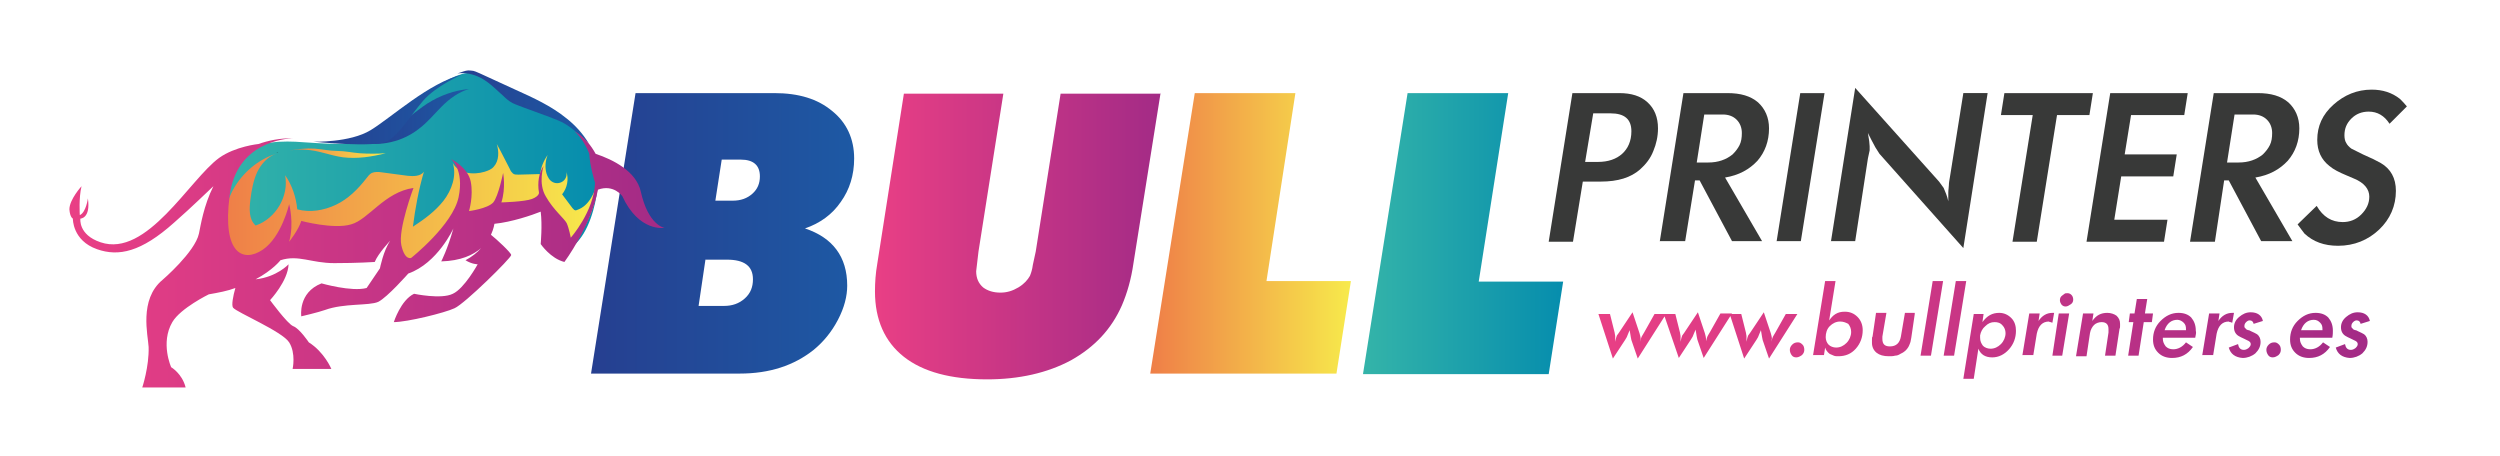 <svg xmlns="http://www.w3.org/2000/svg" xmlns:xlink="http://www.w3.org/1999/xlink" id="Capa_1" x="0px" y="0px" viewBox="0 0 432.3 78.8" style="enable-background:new 0 0 432.3 78.8;" xml:space="preserve"><style type="text/css">	.st0{fill:url(#SVGID_1_);}	.st1{fill:url(#SVGID_2_);}	.st2{fill:url(#SVGID_3_);}	.st3{fill:url(#SVGID_4_);}	.st4{fill:#383938;}	.st5{fill:url(#SVGID_5_);}	.st6{fill:url(#SVGID_6_);}	.st7{fill:url(#SVGID_7_);}	.st8{fill:#1E1B1C;}	.st9{fill:url(#SVGID_8_);}	.st10{fill:url(#SVGID_9_);}	.st11{fill:url(#SVGID_10_);}	.st12{fill:url(#SVGID_11_);}	.st13{fill:url(#SVGID_12_);}	.st14{fill:url(#SVGID_13_);}	.st15{fill:url(#SVGID_14_);}	.st16{fill:url(#SVGID_15_);}	.st17{fill:url(#SVGID_16_);}	.st18{fill:url(#SVGID_17_);}	.st19{fill:url(#SVGID_18_);}	.st20{fill:url(#SVGID_19_);}	.st21{fill:url(#SVGID_20_);}	.st22{fill:url(#SVGID_21_);}	.st23{fill:url(#SVGID_22_);}	.st24{fill:url(#SVGID_23_);}	.st25{fill:url(#SVGID_24_);}	.st26{fill:url(#SVGID_25_);}	.st27{fill:url(#SVGID_26_);}	.st28{fill:url(#SVGID_27_);}	.st29{fill:url(#SVGID_28_);}	.st30{fill:url(#SVGID_29_);}	.st31{fill:url(#SVGID_30_);}	.st32{fill:url(#SVGID_31_);}	.st33{fill:url(#SVGID_32_);}	.st34{fill:url(#SVGID_33_);}	.st35{fill:url(#SVGID_34_);}	.st36{fill:url(#SVGID_35_);}</style><linearGradient id="SVGID_1_" gradientUnits="userSpaceOnUse" x1="102.203" y1="40.305" x2="147.769" y2="40.305">	<stop offset="0" style="stop-color:#263F90"></stop>	<stop offset="1" style="stop-color:#1D59A4"></stop></linearGradient><path class="st0" d="M102.2,64.6l7.7-48.5h24c4.2,0,7.5,1,10,3.1c2.5,2,3.8,4.8,3.8,8.2c0,2.9-0.8,5.4-2.3,7.5 c-1.5,2.2-3.6,3.7-6.2,4.6c4.8,1.6,7.3,4.9,7.3,9.9c0,1.8-0.5,3.8-1.6,5.9c-1.1,2.1-2.5,3.8-4.2,5.2c-3.4,2.7-7.6,4.1-12.8,4.1 H102.2z M122,44.8l-1.2,8.1h4.4c1.4,0,2.6-0.4,3.6-1.3c1-0.9,1.4-2,1.4-3.3c0-2.3-1.5-3.4-4.5-3.4H122z M124.8,27.6l-1.1,7.1h3 c1.4,0,2.5-0.4,3.4-1.2c0.9-0.8,1.3-1.8,1.3-3c0-1.9-1.1-2.9-3.3-2.9H124.8z"></path><linearGradient id="SVGID_2_" gradientUnits="userSpaceOnUse" x1="151.201" y1="40.777" x2="200.671" y2="40.777">	<stop offset="0" style="stop-color:#E93F85"></stop>	<stop offset="1" style="stop-color:#A32B86"></stop></linearGradient><path class="st1" d="M200.7,16L196,45.5c-0.4,2.8-1.1,5.2-2,7.3c-1.8,4.1-4.7,7.2-8.8,9.5c-4.1,2.2-9,3.3-14.5,3.3 c-6.3,0-11.1-1.3-14.4-3.9c-3.3-2.6-5-6.4-5-11.3c0-1.5,0.1-3.1,0.4-4.8l4.6-29.4h17.2l-4.3,27.3l-0.4,3.4c0,1.2,0.4,2.1,1.2,2.8 c0.8,0.6,1.8,0.9,3,0.9c1.1,0,2.1-0.3,3.1-0.9c1-0.6,1.6-1.3,2-2c0.2-0.5,0.4-1.1,0.5-1.9c0.2-0.8,0.3-1.5,0.5-2.3l4.3-27.3H200.7z"></path><linearGradient id="SVGID_3_" gradientUnits="userSpaceOnUse" x1="198.92" y1="40.305" x2="233.583" y2="40.305">	<stop offset="0" style="stop-color:#EF7E48"></stop>	<stop offset="1" style="stop-color:#F7EA4B"></stop></linearGradient><path class="st2" d="M198.9,64.6l7.7-48.5h17.4L219,48.6h14.6l-2.5,16H198.9z"></path><linearGradient id="SVGID_4_" gradientUnits="userSpaceOnUse" x1="235.735" y1="40.305" x2="270.398" y2="40.305">	<stop offset="0" style="stop-color:#34B4A9"></stop>	<stop offset="1" style="stop-color:#068DAD"></stop></linearGradient><path class="st3" d="M235.7,64.6l7.7-48.5h17.4l-5.1,32.6h14.6l-2.5,16H235.7z"></path><path class="st4" d="M267.8,41.8l4.1-25.7h8.1c2.1,0,3.7,0.5,4.9,1.6c1.2,1.1,1.8,2.6,1.8,4.5c0,1.4-0.3,2.7-0.8,3.9 c-0.5,1.3-1.3,2.3-2.3,3.2c-1.6,1.4-3.8,2.1-6.8,2.1h-3.1L272,41.8H267.8z M275.5,19.6l-1.4,8.4h2.2c1.8,0,3.2-0.5,4.2-1.4 c1-0.9,1.6-2.2,1.6-3.9c0-2.1-1.2-3.1-3.6-3.1H275.5z"></path><path class="st4" d="M287,41.8l4.1-25.7h7.6c2.3,0,4,0.5,5.3,1.6c1.2,1.1,1.9,2.6,1.9,4.5c0,2.2-0.7,4.1-2,5.6 c-1.4,1.5-3.2,2.5-5.6,2.9l6.4,11h-5.2l-5.6-10.5h-0.8l-1.7,10.5H287z M294.7,19.8l-1.3,8.3h2c1.7,0,3.1-0.5,4.2-1.4 c0.5-0.5,0.9-1,1.2-1.6c0.3-0.6,0.4-1.3,0.4-2.1c0-0.9-0.3-1.7-0.9-2.3c-0.6-0.6-1.4-0.9-2.4-0.9H294.7z"></path><path class="st4" d="M307.2,41.8l4.1-25.7l4.2,0l-4.1,25.6H307.2z"></path><path class="st4" d="M316.6,41.8l4.2-26.6l14.5,16.2l0.8,1.1c0.3,0.7,0.6,1.4,0.8,2.3c0-0.5,0-1,0-1.5c0-0.5,0.1-0.9,0.1-1.3 c0-0.4,0.1-0.9,0.2-1.5l2.3-14.4h4.2l-4.2,26.8l-14.5-16.3l-0.7-1.1c-0.5-0.9-0.9-1.7-1.3-2.5c0.2,1.1,0.3,1.9,0.3,2.3l0,0.7 l-0.3,1.4l-2.2,14.3H316.6z"></path><path class="st4" d="M346,19.9l0.6-3.8h15.3l-0.6,3.8h-5.6l-3.5,21.9h-4.2l3.5-21.9H346z"></path><path class="st4" d="M360.8,41.8l4.1-25.7h13.4l-0.6,3.8h-9.2l-1.1,6.8h9l-0.6,3.8h-9l-1.2,7.5h9.2l-0.6,3.8H360.8z"></path><path class="st4" d="M378.7,41.8l4.1-25.7h7.6c2.3,0,4,0.5,5.3,1.6c1.2,1.1,1.9,2.6,1.9,4.5c0,2.2-0.7,4.1-2,5.6 c-1.4,1.5-3.2,2.5-5.6,2.9l6.4,11H391l-5.6-10.5h-0.8L383,41.8H378.7z M386.4,19.8l-1.3,8.3h2c1.7,0,3.1-0.5,4.2-1.4 c0.5-0.5,0.9-1,1.2-1.6c0.3-0.6,0.4-1.3,0.4-2.1c0-0.9-0.3-1.7-0.9-2.3c-0.6-0.6-1.4-0.9-2.4-0.9H386.4z"></path><path class="st4" d="M397.3,38.8l3.3-3.2c1.1,1.9,2.6,2.8,4.5,2.8c1.2,0,2.3-0.4,3.2-1.3c0.9-0.9,1.4-1.9,1.4-3.1 c0-1.3-0.9-2.4-2.6-3.1l-1.4-0.6c-1.2-0.5-2.2-1-2.9-1.6c-1.4-1.1-2.1-2.6-2.1-4.5c0-2.4,0.9-4.4,2.8-6.1c1.9-1.7,4.1-2.6,6.6-2.6 c1.9,0,3.5,0.5,4.9,1.6c0.4,0.4,0.8,0.8,1.2,1.3l-3,3c-0.9-1.4-2.1-2.1-3.6-2.1c-1.2,0-2.2,0.4-3,1.2c-0.8,0.8-1.2,1.7-1.2,2.9 c0,0.5,0.1,1,0.3,1.3c0.2,0.4,0.5,0.7,0.9,1l2,1c1.4,0.6,2.4,1.1,3.1,1.5c1.7,1,2.6,2.6,2.6,4.8c0,2.6-1,4.9-2.9,6.7 c-1.9,1.8-4.3,2.8-7.1,2.8c-2.4,0-4.3-0.7-5.8-2.1C398.2,40,397.8,39.5,397.3,38.8z"></path><linearGradient id="SVGID_5_" gradientUnits="userSpaceOnUse" x1="276.354" y1="57.059" x2="409.896" y2="57.059">	<stop offset="0" style="stop-color:#E93F85"></stop>	<stop offset="1" style="stop-color:#A32B86"></stop></linearGradient><path class="st5" d="M276.4,54.3h2l0.8,3.2c0,0.2,0.1,0.4,0.1,0.6c0,0.2,0,0.4,0,0.6v0.2l0,0.2c0.1-0.5,0.2-0.9,0.3-1.1l0.3-0.4 l2.4-3.6l1.2,3.6c0.1,0.4,0.2,0.7,0.2,0.9l-0.1,0.6c0.1-0.4,0.2-0.8,0.4-1.1l0.3-0.5l1.8-3.2h2l-4.9,7.7l-1.1-3.2l-0.1-0.5l-0.2-1.2 c-0.2,0.5-0.4,0.9-0.5,1.2l-0.3,0.5l-2.1,3.2L276.4,54.3z M287.7,54.3h2l0.8,3.2c0,0.2,0.1,0.4,0.1,0.6c0,0.2,0,0.4,0,0.6v0.2l0,0.2 c0.1-0.5,0.2-0.9,0.3-1.1l0.3-0.4l2.4-3.6l1.2,3.6c0.1,0.4,0.2,0.7,0.2,0.9L295,59c0.1-0.4,0.2-0.8,0.4-1.1l0.3-0.5l1.8-3.2h2 l-4.9,7.7l-1.1-3.2l-0.1-0.5l-0.2-1.2c-0.2,0.5-0.4,0.9-0.5,1.2l-0.3,0.5l-2.1,3.2L287.7,54.3z M299.1,54.3h2l0.8,3.2 c0,0.2,0.1,0.4,0.1,0.6c0,0.2,0,0.4,0,0.6v0.2l0,0.2c0.1-0.5,0.2-0.9,0.3-1.1l0.3-0.4l2.4-3.6l1.2,3.6c0.1,0.4,0.2,0.7,0.2,0.9 l-0.1,0.6c0.1-0.4,0.2-0.8,0.4-1.1l0.3-0.5l1.8-3.2h2l-4.9,7.7l-1.1-3.2l-0.1-0.5l-0.2-1.2c-0.2,0.5-0.4,0.9-0.5,1.2l-0.3,0.5 l-2.1,3.2L299.1,54.3z M309.5,60.5c0-0.3,0.1-0.6,0.4-0.9c0.3-0.3,0.6-0.4,1-0.4c0.3,0,0.5,0.1,0.8,0.4c0.2,0.2,0.3,0.5,0.3,0.9 c0,0.3-0.1,0.6-0.4,0.9c-0.3,0.2-0.6,0.4-1,0.4c-0.3,0-0.6-0.1-0.8-0.4C309.6,61.1,309.5,60.8,309.5,60.5z M313.5,61.5l2.1-12.9h1.8 l-1.1,6.8c0.3-0.4,0.6-0.8,1.1-1.1c0.5-0.3,1-0.4,1.6-0.4c0.9,0,1.6,0.3,2.2,0.9c0.6,0.6,0.9,1.4,0.9,2.3c0,1.2-0.4,2.3-1.2,3.2 c-0.8,0.9-1.8,1.3-3,1.3c-0.3,0-0.6,0-0.8-0.1c-0.2-0.1-0.5-0.2-0.7-0.3c-0.4-0.3-0.7-0.7-0.8-1.1l-0.2,1.3H313.5z M318.2,55.6 c-0.7,0-1.3,0.3-1.8,0.8s-0.7,1.2-0.7,1.9c0,0.5,0.2,1,0.5,1.3c0.3,0.3,0.8,0.5,1.3,0.5c0.7,0,1.3-0.3,1.8-0.8 c0.5-0.5,0.8-1.2,0.8-1.9c0-0.6-0.2-1-0.5-1.4C319.2,55.8,318.8,55.6,318.2,55.6z M331.1,54.3l-0.6,4.1c-0.1,0.4-0.1,0.7-0.2,0.9 c-0.1,0.3-0.2,0.5-0.3,0.7c-0.3,0.5-0.7,0.9-1.4,1.2c-0.3,0.2-0.6,0.3-0.9,0.3c-0.3,0.1-0.7,0.1-1.1,0.1c-0.9,0-1.6-0.2-2.1-0.6 c-0.5-0.4-0.8-1-0.8-1.7c0-0.2,0-0.4,0-0.6c0-0.2,0-0.4,0.1-0.5l0.6-4.1h1.8l-0.7,4.1l0,0.4c0,0.9,0.4,1.3,1.3,1.3 c1.1,0,1.7-0.6,1.9-1.7l0.7-4.1H331.1z M332.1,61.5l2.1-12.9h1.8l-2.1,12.9H332.1z M336.1,61.5l2.1-12.9h1.8l-2.1,12.9H336.1z  M339.5,65.5l1.8-11.2h1.7l-0.2,1.4c0.8-1.1,1.7-1.6,2.9-1.6c0.8,0,1.5,0.3,2.1,0.9c0.6,0.6,0.8,1.4,0.8,2.2c0,1.2-0.4,2.3-1.2,3.2 c-0.8,0.9-1.8,1.4-2.9,1.4c-1.2,0-2-0.5-2.4-1.5l-0.8,5.2H339.5z M344.9,55.7c-0.6,0-1.1,0.2-1.6,0.7c-0.5,0.4-0.8,1-0.9,1.6l0,0.4 c0,0.6,0.2,1,0.5,1.4c0.3,0.3,0.8,0.5,1.3,0.5c0.7,0,1.3-0.3,1.8-0.8c0.5-0.5,0.8-1.2,0.8-1.9c0-0.5-0.2-1-0.5-1.3 C345.9,55.8,345.4,55.7,344.9,55.7z M349.7,61.5l1.2-7.3h1.8l-0.2,1.3c0.6-0.9,1.4-1.4,2.4-1.4l0.3,0l-0.3,1.7c0,0-0.1,0-0.3-0.1 c-0.2,0-0.3-0.1-0.3-0.1c-1.1,0-1.8,0.7-2.1,2.1l-0.6,3.7H349.7z M354.9,61.5l1.1-7.3h1.8l-1.2,7.3H354.9z M356.2,51.9 c0-0.3,0.1-0.6,0.4-0.8c0.1-0.1,0.3-0.2,0.4-0.3c0.1-0.1,0.3-0.1,0.5-0.1c0.3,0,0.5,0.1,0.7,0.3c0.2,0.2,0.3,0.5,0.3,0.8 c0,0.3-0.1,0.6-0.4,0.8c-0.3,0.2-0.6,0.4-0.9,0.4c-0.3,0-0.5-0.1-0.7-0.3C356.3,52.4,356.2,52.2,356.2,51.9z M359,61.5l1.2-7.3h1.8 l-0.2,1.3c0.7-1,1.5-1.4,2.6-1.4c0.6,0,1.2,0.2,1.6,0.5c0.4,0.4,0.6,0.8,0.6,1.4c0,0.1,0,0.3,0,0.4c0,0.2,0,0.3-0.1,0.5l-0.7,4.6 h-1.8l0.6-4l0-0.6c0-0.8-0.4-1.2-1.2-1.2c-0.5,0-1,0.2-1.3,0.5s-0.6,0.8-0.7,1.4l-0.6,4H359z M368,61.5l0.9-5.8h-0.8l0.2-1.5h0.8 l0.4-2.5h1.8l-0.4,2.5h1.4l-0.2,1.5h-1.4l-0.9,5.8H368z M379.6,58.4h-5.6v0.2c0,0.5,0.2,0.9,0.5,1.3c0.3,0.3,0.7,0.5,1.3,0.5 c0.8,0,1.6-0.4,2.2-1.2l1.2,0.8c-0.9,1.3-2.1,1.9-3.6,1.9c-1,0-1.8-0.3-2.4-0.9c-0.6-0.6-0.9-1.3-0.9-2.3c0-1.2,0.4-2.3,1.3-3.2 c0.9-0.9,1.9-1.4,3.1-1.4c1,0,1.7,0.3,2.2,0.8c0.5,0.6,0.8,1.3,0.8,2.3C379.8,57.5,379.7,57.9,379.6,58.4z M376.5,55.3 c-1,0-1.8,0.6-2.2,1.8h3.7l0-0.2c0-0.5-0.1-0.8-0.4-1.1C377.3,55.5,376.9,55.3,376.5,55.3z M380.8,61.5l1.2-7.3h1.8l-0.2,1.3 c0.6-0.9,1.4-1.4,2.4-1.4l0.3,0l-0.3,1.7c0,0-0.1,0-0.3-0.1c-0.2,0-0.3-0.1-0.3-0.1c-1.1,0-1.8,0.7-2.1,2.1l-0.6,3.7H380.8z  M385.4,60.1l1.6-0.6c0.1,0.6,0.4,1,1,1c0.3,0,0.5-0.1,0.8-0.3c0.2-0.2,0.4-0.4,0.4-0.7c0-0.3-0.2-0.5-0.7-0.7l-0.4-0.2 c-0.5-0.2-0.8-0.4-1-0.5c-0.5-0.3-0.8-0.8-0.8-1.5c0-0.7,0.3-1.3,0.9-1.8c0.6-0.5,1.2-0.8,2-0.8c1.1,0,1.9,0.5,2.1,1.5l-1.6,0.5 c-0.1-0.4-0.3-0.6-0.7-0.6c-0.2,0-0.4,0.1-0.6,0.3s-0.3,0.4-0.3,0.7c0,0.1,0,0.2,0.1,0.3c0.1,0.1,0.2,0.2,0.3,0.3l0.3,0.1l0.1,0 l0.4,0.2c0.4,0.2,0.7,0.3,1,0.5c0.4,0.3,0.6,0.8,0.6,1.3c0,0.8-0.3,1.4-0.9,2c-0.6,0.5-1.4,0.8-2.2,0.8 C386.5,61.8,385.7,61.2,385.4,60.1z M391.9,60.5c0-0.3,0.1-0.6,0.4-0.9c0.3-0.3,0.6-0.4,1-0.4c0.3,0,0.5,0.1,0.8,0.4 c0.2,0.2,0.3,0.5,0.3,0.9c0,0.3-0.1,0.6-0.4,0.9c-0.3,0.2-0.6,0.4-1,0.4c-0.3,0-0.6-0.1-0.8-0.4C392,61.1,391.9,60.8,391.9,60.5z  M403.3,58.4h-5.6v0.2c0,0.5,0.2,0.9,0.5,1.3c0.3,0.3,0.7,0.5,1.3,0.5c0.8,0,1.6-0.4,2.2-1.2l1.2,0.8c-0.9,1.3-2.1,1.9-3.6,1.9 c-1,0-1.8-0.3-2.4-0.9c-0.6-0.6-0.9-1.3-0.9-2.3c0-1.2,0.4-2.3,1.3-3.2c0.9-0.9,1.9-1.4,3.1-1.4c1,0,1.7,0.3,2.2,0.8 c0.5,0.6,0.8,1.3,0.8,2.3C403.4,57.5,403.4,57.9,403.3,58.4z M400.1,55.3c-1,0-1.8,0.6-2.2,1.8h3.7l0-0.2c0-0.5-0.1-0.8-0.4-1.1 C400.9,55.5,400.6,55.3,400.1,55.3z M403.9,60.1l1.6-0.6c0.1,0.6,0.4,1,1,1c0.3,0,0.5-0.1,0.8-0.3c0.2-0.2,0.4-0.4,0.4-0.7 c0-0.3-0.2-0.5-0.7-0.7l-0.4-0.2c-0.5-0.2-0.8-0.4-1-0.5c-0.5-0.3-0.8-0.8-0.8-1.5c0-0.7,0.3-1.3,0.9-1.8c0.6-0.5,1.2-0.8,2-0.8 c1.1,0,1.9,0.5,2.1,1.5l-1.6,0.5c-0.1-0.4-0.3-0.6-0.7-0.6c-0.2,0-0.4,0.1-0.6,0.3s-0.3,0.4-0.3,0.7c0,0.1,0,0.2,0.1,0.3 c0.1,0.1,0.2,0.2,0.3,0.3l0.3,0.1l0.1,0l0.4,0.2c0.4,0.2,0.7,0.3,1,0.5c0.4,0.3,0.6,0.8,0.6,1.3c0,0.8-0.3,1.4-0.9,2 c-0.6,0.5-1.4,0.8-2.2,0.8C405,61.8,404.2,61.2,403.9,60.1z"></path><g>	<linearGradient id="SVGID_6_" gradientUnits="userSpaceOnUse" x1="36.752" y1="29.566" x2="103.374" y2="29.566">		<stop offset="0" style="stop-color:#34B4A9"></stop>		<stop offset="1" style="stop-color:#068DAD"></stop>	</linearGradient>	<path class="st6" d="M102.9,35.1c-0.8,3.6-2.5,7.6-6,8.7c-0.3-2.5-1-4.9-2-7.2c-0.2-0.4-0.5-0.9-0.9-1.1c-0.6-0.3-1.3,0.1-1.9,0.4  c-2.6,1.3-5.6,2-8.6,2.1l-5.2,0.5c-1.6,1.8-3.2,3.5-4.8,5.3c-1.2,1.3-2.7,2.8-4.5,2.8c-0.5-2-0.9-4-1.4-6c-4.1,1.7-8.5,2.8-13,3.2  c-1.2,0.1-2.4,0.2-3.5-0.1c-1.1-0.3-2.2-1.1-2.6-2.2c-1.3,1.4-2.8,2.6-4.4,3.5c-1.2,0.7-2.7,1.3-4.1,1c-2.5-0.6-3.3-3.8-3.3-6.4  c-0.1-4.9,1.1-10.3,5.1-13.1c3-2.1,7-2.2,10.7-1.9c3.7,0.2,7.5,0.7,11-0.5c6-2.1,9.6-8.7,15.5-11c0,0,0,0,0,0  c0.2-0.1,0.4-0.1,0.6-0.2c0.5-0.2,1.1-0.3,1.7-0.3c0.6,0.1,1.1,0.3,1.6,0.5c2,0.9,4.1,1.9,6.1,2.8c3.1,1.4,6.2,2.9,8.9,5  c1.5,1.2,2.8,2.6,3.7,4.2c0.8,1.3,1.3,2.8,1.6,4.3C103.5,31.4,103.3,33.3,102.9,35.1z"></path>	<linearGradient id="SVGID_7_" gradientUnits="userSpaceOnUse" x1="38.678" y1="35.803" x2="103.409" y2="35.803">		<stop offset="0" style="stop-color:#EF7E48"></stop>		<stop offset="1" style="stop-color:#F7EA4B"></stop>	</linearGradient>	<path class="st7" d="M99.8,36.3c-0.2,0.1-0.3,0.1-0.5,0c-0.1-0.1-0.2-0.2-0.3-0.3c-0.6-0.8-1.2-1.6-1.8-2.4c0.9-1.1,1.2-2.7,0.7-4  c0.2,0.6,0,1.3-0.5,1.7c-0.5,0.4-1.2,0.5-1.8,0.2c-0.6-0.3-0.9-0.9-1.1-1.5c-0.3-1-0.2-2.2,0.2-3.2c-0.7,1-1.2,2.2-1.3,3.4  l-0.1-0.1c-1.2,0-2.4,0.1-3.7,0.1c-0.3,0-0.7,0-0.9-0.2c-0.2-0.2-0.4-0.4-0.5-0.7c-0.8-1.5-1.5-3-2.3-4.4c0.4,1.3,0.4,2.9-0.5,3.9  c-0.4,0.5-1,0.7-1.6,0.9c-2,0.6-4.5,0.3-5.5-1.5c0.7,2.2-0.2,4.7-1.6,6.5c-1.4,1.8-3.3,3.2-5.3,4.5c0.4-3.2,1-6.4,1.9-9.5  c-0.6,0.8-1.8,0.8-2.8,0.7c-1.5-0.2-3-0.4-4.5-0.6c-0.6-0.1-1.2-0.1-1.7,0.1c-0.4,0.2-0.7,0.6-1,1c-1.4,1.8-3.1,3.5-5.2,4.5  c-2.1,1-4.5,1.4-6.7,0.8c-0.2-2.1-0.9-4.2-2.1-5.9c0.7,3.6-1.6,7.5-5.1,8.7c-1.2-1.1-1.1-2.9-0.9-4.5c0.2-1.6,0.5-3.3,1.2-4.8  c0.7-1.4,1.8-2.6,3.2-3.1c-3.1,1-5.8,3.3-7.4,6.2c-1.6,3-2.1,6.6-1.2,9.9c0.3,1.2,0.8,2.4,1.8,3.3c0.9,0.8,2.4,1.2,3.5,0.7  c1.8-0.8,2.1-3.4,3.5-4.7c6,3.2,13.8,2.8,19.4-1c0.3,1.7,0.8,3.4,1.5,5c0.1,0.3,0.3,0.6,0.5,0.7c0.4,0.3,1,0.2,1.4,0  c1.3-0.6,2.2-1.7,3-2.8c1.6-2.1,3.3-4.2,4.9-6.3c1,1.2,1.9,2.3,2.9,3.5c0.7-1.2,1.5-2.5,2.7-3.2c1.7-0.9,3.7-0.6,5.6-0.8  c1.5-0.2,3-0.8,4.2-1.8c0.1,0.1,0.1,0.2,0.2,0.4c0,0.1,0.1,0.2,0.2,0.1c0,0,0,0,0,0l1.1,3.3c0.7,1.1,1.3,2.3,1.7,3.6  c0.1,0.2,0.2,0.5,0.4,0.6c0.3,0.1,0.6-0.1,0.8-0.4c2.9-3.1,4.7-7.3,5-11.5C102.8,33.3,101.9,35.6,99.8,36.3z"></path>	<path class="st8" d="M47.8,26.4c0.1,0,0.2-0.1,0.3-0.1C48,26.4,47.9,26.4,47.8,26.4z"></path>	<linearGradient id="SVGID_8_" gradientUnits="userSpaceOnUse" x1="62.252" y1="20.145" x2="81.051" y2="20.145">		<stop offset="0" style="stop-color:#263F90"></stop>		<stop offset="1" style="stop-color:#1D59A4"></stop>	</linearGradient>	<path class="st9" d="M72.4,22.3c1.5-1.1,2.7-2.6,4-3.9c1.3-1.3,2.9-2.5,4.7-3c-2.5,0.2-5,1.1-7.2,2.5c-2.2,1.4-4.1,3.5-6.7,4.1  l-5,2.6C65.8,25.4,69.6,24.5,72.4,22.3z"></path>	<linearGradient id="SVGID_9_" gradientUnits="userSpaceOnUse" x1="50.1" y1="26.519" x2="66.695" y2="26.519">		<stop offset="0" style="stop-color:#EF7E48"></stop>		<stop offset="1" style="stop-color:#F7EA4B"></stop>	</linearGradient>	<path class="st10" d="M62.2,26.5c-1.3-0.1-2.6-0.4-3.9-0.4c-1.3,0-2.6-0.3-3.9-0.4c-1.5-0.1-2.8,0.1-4.3,0.3  c0.9-0.1,1.9-0.2,2.8-0.1c2.2,0.1,4.2,1,6.4,1.3c2.5,0.3,5-0.1,7.4-0.7C65.2,26.6,63.7,26.6,62.2,26.5z"></path>	<linearGradient id="SVGID_10_" gradientUnits="userSpaceOnUse" x1="79.082" y1="18.355" x2="101.716" y2="18.355">		<stop offset="0" style="stop-color:#263F90"></stop>		<stop offset="1" style="stop-color:#1D59A4"></stop>	</linearGradient>	<path class="st11" d="M98,20.5c-2.7-2.2-5.8-3.6-8.9-5c-2-0.9-4.1-1.9-6.1-2.8c-0.5-0.2-1-0.5-1.6-0.5c-0.6-0.1-1.1,0.1-1.7,0.3  c-0.2,0.1-0.4,0.1-0.6,0.2c1.3-0.2,2.7,0.1,3.9,0.7c1.4,0.7,2.5,1.8,3.6,2.8c0.5,0.4,0.9,0.9,1.5,1.3c0.7,0.5,1.5,0.7,2.2,1  c1.6,0.6,3.3,1.2,4.9,1.8c1,0.4,1.9,0.7,2.8,1.3c0.8,0.5,1.6,1.2,2.3,1.8c0.5,0.5,1,1,1.5,1.4C100.8,23.1,99.4,21.6,98,20.5z"></path>	<linearGradient id="SVGID_11_" gradientUnits="userSpaceOnUse" x1="12.144" y1="44.818" x2="115.203" y2="44.818">		<stop offset="0" style="stop-color:#E93F85"></stop>		<stop offset="1" style="stop-color:#A32B86"></stop>	</linearGradient>	<path class="st12" d="M110.8,33.1c-0.8-3.5-4.8-5.5-7.8-6.5c-1.7-3.1-3.7-3.9-3.7-3.9c1.6,1.2,2.6,3.9,2.6,3.9c0.1,2.2,1,5,1,5  c-0.2,5-4.2,9.5-4.2,9.5s-0.3-1.6-0.7-2.5c-0.4-0.8-2.3-2.3-3.6-4.6c-1.4-2.3-0.4-5.3-0.4-5.3c-0.8,1.1-1.1,2.9-0.8,4.6l0,0  c0,0,0.1,0.6-1.2,1.1c-1.3,0.5-5.3,0.6-5.3,0.6c0.8-2.5,0.3-5.1,0.3-5.1s-0.8,4-1.7,5.1c-1,1.1-4.2,1.5-4.2,1.5s0.8-2.6,0.3-5.1  c-0.5-2.5-3.4-3.9-3.4-3.9s2.3,1.8,1.3,6.6c-1,4.8-8.2,10.5-8.2,10.5s-1.1,0.5-1.7-2.2c-0.6-2.7,2.1-9.9,2.1-9.9  c-5,0.7-7.8,5.5-10.8,6.3c-3,0.9-8.6-0.6-8.6-0.6c-0.5,1.6-2.1,3.6-2.1,3.6c0.9-3.2,0-6.5,0-6.5s-1.3,5.7-4.6,7.9  c-3.3,2.2-7,0.8-5.7-9.3c1.2-9.4,9.7-9.9,10.9-10c-2.3,0-4.2,0.4-5.9,1c0,0,0,0,0,0s-4,0.4-6.8,2.4C32.8,31,25.4,44.6,17.4,41.9  c-3.9-1.3-3.5-4.1-3.5-4.1s1.8,0,1.3-3.5c0,0-0.3,2.4-1.4,2.9c0,0-0.2-3,0.3-5c0,0-2.1,2.3-2.1,4c0.1,1.4,0.6,1.6,0.6,1.6  s-0.1,3.8,4.2,5.3c3.7,1.3,7.6,0.5,13.3-4.6c3.3-2.9,5.5-5.1,6.8-6.3c-1.7,3.4-2.2,6.8-2.5,8.2c-0.7,3.2-6.3,8-6.3,8  c-4.1,3.4-2.5,9.6-2.4,11.6c0.1,3.4-1.1,7-1.1,7h7.5c-0.6-2.4-2.5-3.5-2.5-3.5s-1.9-4.2,0.2-7.8c1.4-2.4,6.3-4.8,6.3-4.8  c1.7-0.3,3.3-0.6,4.6-1.1c-0.4,1.4-0.7,3-0.4,3.4c0.6,0.8,8.5,4.1,9.7,6c1.2,1.9,0.6,4.6,0.6,4.6h6.7c0,0-1.2-2.9-3.9-4.6  c0,0-1.6-2.4-2.7-2.8c-1-0.4-4-4.5-4-4.5s3.1-3.3,3.2-6.2c0,0-2,2.2-5.7,2.6c3-1.6,4.3-3.3,4.3-3.3c3.1-1,5.3,0.5,9.3,0.5  c4,0,7-0.2,7-0.2c0.6-1.5,2.7-3.7,2.7-3.7c-1.2,1.7-1.8,4.8-1.8,4.8l-2.3,3.4c-2.6,0.7-7.8-0.8-7.8-0.8c-4.1,1.6-3.5,5.7-3.5,5.7  s3-0.7,4.1-1.1c3.3-1.2,7.6-0.7,9.2-1.4c1.6-0.8,5.2-4.9,5.2-4.9c5.1-1.8,7.8-7.8,7.8-7.8c-1,3.6-2.1,5.7-2.1,5.7  c3.4-0.1,5.5-1.1,6.9-2.3c-0.7,0.8-1.6,1.5-2.7,2.1c1.1,0.7,2.1,0.7,2.1,0.7s-2.3,4.2-4.3,5.1c-2,1-6.7,0-6.7,0  c-2.3,1.1-3.5,4.9-3.5,4.9c2.3,0,8.8-1.6,10.5-2.4c1.8-0.8,9.8-8.7,9.8-9.2c0-0.4-2.6-2.8-3.5-3.5c0.5-1.1,0.6-1.9,0.6-1.9  c3-0.3,6.5-1.5,8-2.1c0.3,2.3,0,5.6,0,5.6s1.7,2.5,4.1,3.1c0,0,4.6-6.2,5.8-12.5c2.7-1,4.2,1.1,4.2,1.1c2.9,6.3,7.3,5.5,7.3,5.5  S112.1,39,110.8,33.1z"></path>	<linearGradient id="SVGID_12_" gradientUnits="userSpaceOnUse" x1="54.186" y1="19.017" x2="79.91" y2="19.017">		<stop offset="0" style="stop-color:#263F90"></stop>		<stop offset="1" style="stop-color:#1D59A4"></stop>	</linearGradient>	<path class="st13" d="M67,24.4c2.1-1.2,3.8-4.2,6.1-6.9c2.3-2.7,6.8-4.6,6.8-4.6c-5.7,1.4-12.2,7.4-15.8,9.6c-3.6,2.2-9.9,2-9.9,2  S64.9,25.6,67,24.4z"></path></g></svg>